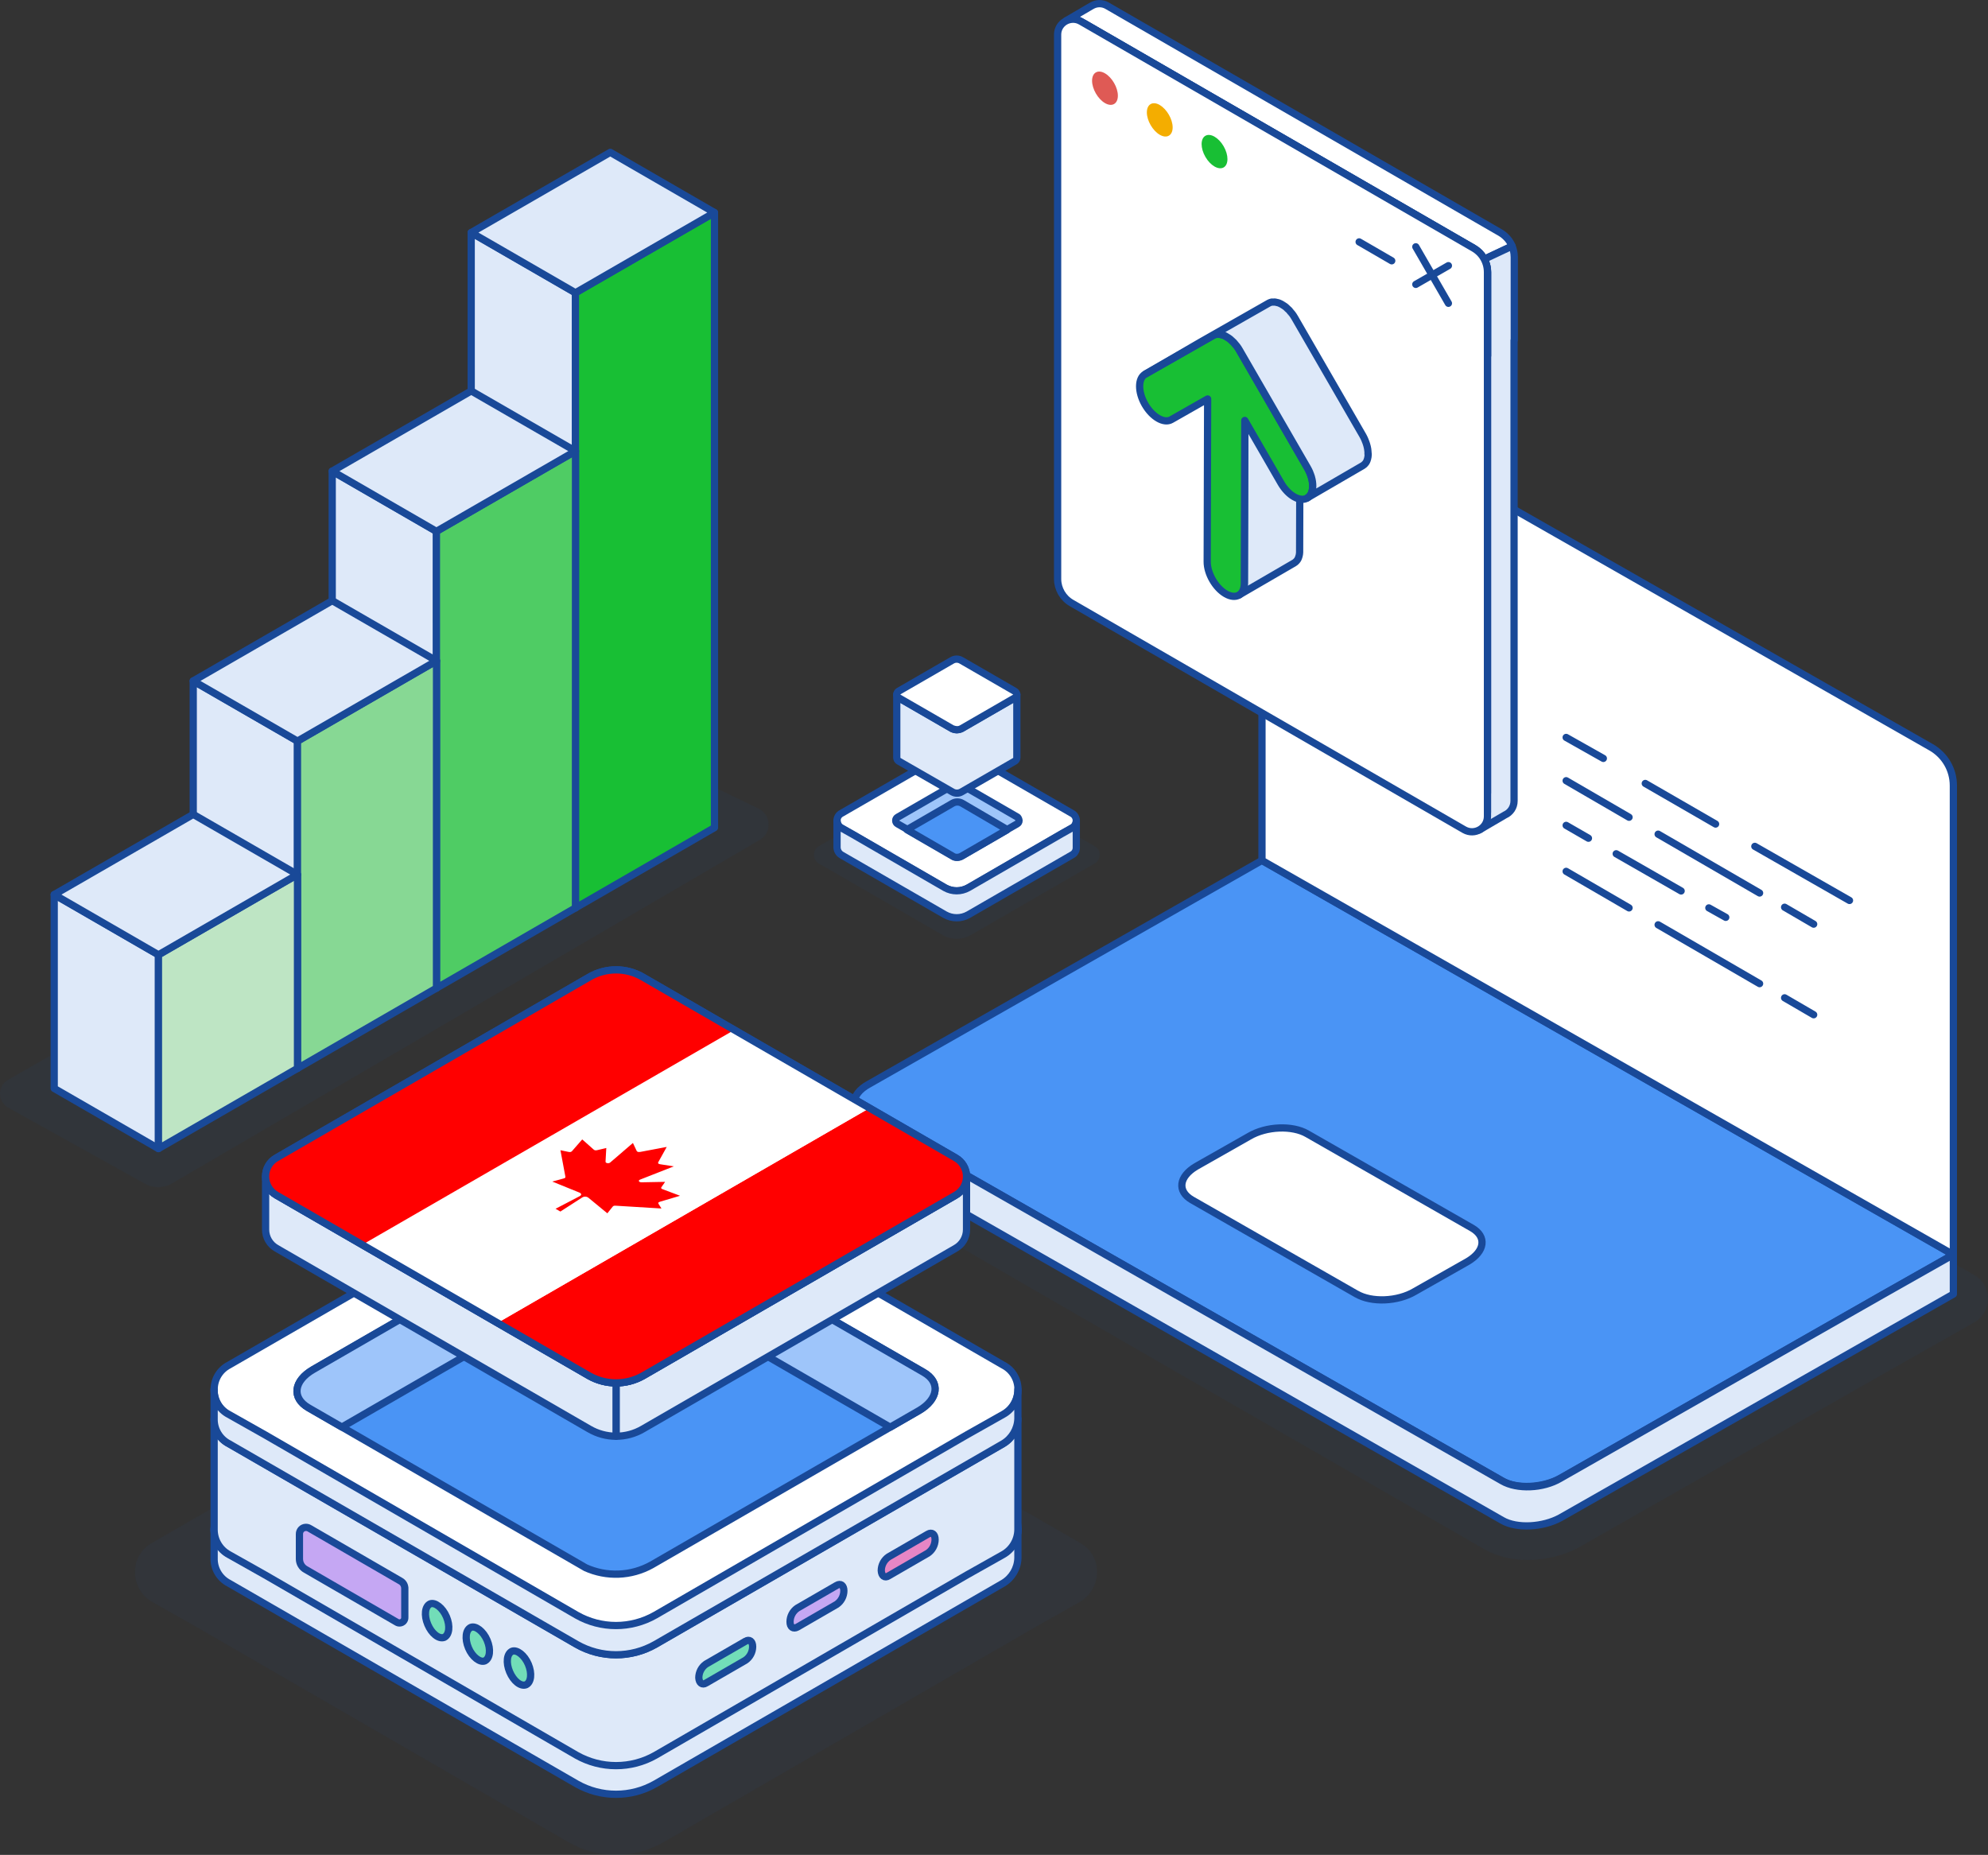 <?xml version="1.0" encoding="UTF-8"?><svg id="Layer_1" xmlns="http://www.w3.org/2000/svg" width="450" height="419.92" xmlns:xlink="http://www.w3.org/1999/xlink" viewBox="0 0 450 419.92"><rect x="0" y="0" width="450" height="419.92" fill="#333333" stroke="none"/><defs><style>.cls-1{fill:#4a94f5;}.cls-1,.cls-2,.cls-3,.cls-4,.cls-5,.cls-6,.cls-7,.cls-8,.cls-9,.cls-10,.cls-11,.cls-12{stroke:#194998;stroke-linecap:round;stroke-linejoin:round;stroke-width:1.64px;}.cls-13,.cls-14,.cls-15,.cls-16,.cls-17,.cls-18,.cls-19,.cls-20{stroke-width:0px;}.cls-13,.cls-19{fill:#194998;}.cls-2{fill:#bee5c4;}.cls-3,.cls-17{fill:none;}.cls-4{fill:#c5a7f3;}.cls-21{isolation:isolate;}.cls-14{fill:#f4ad00;}.cls-5{fill:#87d894;}.cls-6,.cls-18{fill:#fff;}.cls-7{fill:#9ec5fa;}.cls-8{fill:#72ddb8;}.cls-22,.cls-19{opacity:.07;}.cls-15,.cls-10{fill:#18bf34;}.cls-16{fill:red;}.cls-9{fill:#dee9f9;}.cls-11{fill:#e786c5;}.cls-23{clip-path:url(#clippath);}.cls-20{fill:#df5a55;}.cls-12{fill:#4fcc64;}</style><clipPath id="clippath"><path id="Path_6658-2" class="cls-17" d="m60.12,266.34c0,1.75.94,3.37,2.47,4.23l70.78,40.9c1.86,1.05,3.95,1.59,6.08,1.59,2.13,0,4.22-.55,6.08-1.59l70.78-40.9c1.53-.86,2.47-2.48,2.47-4.23,0-1.75-.94-3.37-2.47-4.23l-70.78-40.9c-3.75-2.2-8.41-2.2-12.16,0l-70.78,40.9c-1.54.85-2.49,2.47-2.47,4.23Z"/></clipPath></defs><path class="cls-19" d="m345.81,353.15c-3.67,0-7.04-.83-9.75-2.4,0,0-143.35-82.29-146.65-84.92-3.39-2.69-3.26-7.87.26-10.38,3.3-2.35,7.04-4.92,9.38-6.2l89.46-50.92,158.37,90.31c4.17,2.38,4.16,8.39-.02,10.75l-19.63,11.12-69.84,39.8c-3.38,1.83-7.49,2.84-11.58,2.84Z"/><g id="Group_4775"><path id="Path_5301" class="cls-1" d="m442.16,284.03l-16.11,9.12-72.85,41.52c-3.92,2.13-9.82,2.52-13.16.59l-134.32-76.64-10.01-5.63c-1.31-.61-2.2-1.87-2.36-3.3,0-1.54,1.17-3.1,3.34-4.27l88.96-50.64,156.51,89.25Z"/><path id="Path_5303" class="cls-6" d="m307.09,292.96l-37.31-21.34c-3.34-1.95-2.95-5.24.98-7.57l11.98-6.8c3.93-2.33,9.82-2.52,13.16-.58l37.31,21.34c3.34,1.94,2.95,5.24-.98,7.57l-11.98,6.79c-3.93,2.33-9.82,2.52-13.16.58Z"/><path id="Path_5304" class="cls-9" d="m442.16,284.03v8.93l-88.96,50.64c-3.92,2.14-9.82,2.52-13.16.59l-144.34-82.46c-1.31-.61-2.2-1.86-2.36-3.3v-8.74c.15,1.44,1.05,2.69,2.36,3.3l10.01,5.63,134.32,76.64c3.34,1.94,9.23,1.75,13.16-.59l72.85-41.52,16.11-9.12Z"/></g><path class="cls-6" d="m442.16,284.03v-106.19c0-3.58-1.91-6.88-5.02-8.66l-143.91-82.06c-3.38-1.93-7.57.51-7.57,4.4v103.27l156.51,89.25Z"/><g id="Group_4779"><path id="Path_5312" class="cls-3" d="m397.22,191.6l21.43,12.25"/><path id="Path_5313" class="cls-3" d="m372.42,177.36l15.92,9.19"/><path id="Path_5314" class="cls-3" d="m354.51,166.94l8.42,4.75"/><path id="Path_5315" class="cls-3" d="m403.96,205.38l6.58,3.83"/><path id="Path_5316" class="cls-3" d="m375.33,188.84l22.97,13.32"/><path id="Path_5317" class="cls-3" d="m354.51,176.74l14.24,8.27"/><path id="Path_5318" class="cls-3" d="m403.96,225.89l6.58,3.83"/><path id="Path_5319" class="cls-3" d="m375.33,209.36l22.97,13.32"/><path id="Path_5320" class="cls-3" d="m354.51,197.26l14.24,8.27"/><path id="Path_5321" class="cls-3" d="m386.81,205.53l3.83,2.14"/><path id="Path_5322" class="cls-3" d="m365.84,193.28l14.7,8.42"/><path id="Path_5323" class="cls-3" d="m354.51,186.85l5.05,2.91"/></g><path class="cls-6" d="m342.28,55.73l-6.3,2.96c-.11-.19-.22-.36-.34-.54-.13-.23-.3-.46-.5-.65-.16-.21-.36-.41-.57-.57-.21-.21-.42-.37-.65-.5-.11-.09-.21-.16-.32-.22L245.37,5.26l-.77-.44c-.28-.16-.57-.28-.85-.35-.82-.23-1.66-.14-2.37.2l5.57-3.26.13-.07c1.02-.63,2.35-.72,3.53-.05,0,.01.01.01.01.01l3.1,1.79,85.91,49.59c1.2.71,2.14,1.8,2.66,3.05Z"/><path class="cls-9" d="m342.77,58.09v18.97l-.05-.02v104.26c0,1.49-.88,2.67-2.06,3.19l-5.79,3.39-2.6-5.29,4.43-3.05v-98.99l.02.02v-18.97c0-1.02-.27-2.01-.75-2.92l6.29-2.96c.32.75.5,1.56.5,2.37Z"/><path class="cls-9" d="m336.73,61.61v18.97l-.03-.02v103.32l-88.15-50.89c-1.93-1.11-3.13-3.21-3.13-5.42V20.89l-.05-.02V5.26l88.23,50.94c.11.06.21.13.32.22.23.13.44.29.65.5.21.16.41.36.57.57.2.2.37.42.5.65.7,1,1.09,2.21,1.09,3.46Z"/><path class="cls-6" d="m336.7,61.62v123.19c0,2.68-2.89,4.35-5.23,3.04l-88.93-51.35c-1.93-1.11-3.14-3.21-3.14-5.42V7.84c0-2.36,2.24-3.92,4.36-3.38.28.07.57.19.85.35l.77.44,88.2,50.94c.12.07.23.14.35.22.23.15.44.32.65.5.21.18.4.37.57.57.19.21.35.42.5.65.67,1,1.05,2.22,1.05,3.47Z"/><path class="cls-3" d="m320.48,55.87l7.38,12.79"/><path class="cls-3" d="m327.86,60.14l-7.38,4.24"/><path class="cls-3" d="m307.65,54.76l7.38,4.28"/><path class="cls-14" d="m262.52,23.77c-1.6-.93-2.92-.18-2.92,1.68s1.32,4.13,2.92,5.06c1.6.93,2.92.18,2.92-1.67s-1.32-4.13-2.92-5.06Z"/><path class="cls-15" d="m276.99,37.9c1.14-.66,1.14-2.8,0-4.77-1.14-1.98-2.99-3.05-4.14-2.39-1.14.66-1.14,2.8,0,4.77,1.14,1.98,2.99,3.05,4.14,2.39Z"/><path class="cls-20" d="m250.12,16.6c-1.6-.93-2.92-.18-2.92,1.68s1.32,4.13,2.92,5.06c1.6.93,2.92.18,2.92-1.68s-1.32-4.13-2.92-5.06Z"/><g class="cls-21"><path class="cls-9" d="m281.76,95.18l-.1,36.85c0,.33-.03.63-.09.9,0,0,0,.02,0,.03-.06.27-.14.52-.24.74,0,0,0,0,0,.01-.09.19-.2.34-.32.49-.04.05-.08.1-.12.14-.14.15-.29.28-.46.38l12.54-7.29c.17-.1.32-.23.46-.38.04-.04.08-.1.12-.14.05-.06.11-.12.15-.19.06-.09.11-.19.16-.29,0,0,0,0,0-.01,0,0,0,0,0-.01.03-.07.06-.14.09-.22.03-.07.05-.14.07-.22.02-.07.04-.14.06-.21,0-.03.01-.06.02-.09,0,0,0-.02,0-.02,0-.03.01-.06.02-.09.01-.07.02-.13.03-.2,0-.07.02-.13.02-.2,0-.06,0-.13.01-.2,0-.07,0-.13,0-.2h0s.1-36.86.1-36.86l-12.54,7.29Z"/><path class="cls-10" d="m277.52,76.21c.42.24.67.41.91.6.14.11.26.24.39.36.14.12.27.24.4.37.14.15.27.32.41.49.11.12.21.24.32.38.22.29.42.6.6.92l15.36,26.59c1.64,2.84,1.63,5.9-.02,6.84-.82.47-1.9.32-2.98-.3s-2.15-1.71-2.97-3.13l-8.17-14.15-.1,36.85c0,2.66-1.9,3.74-4.22,2.4s-4.2-4.59-4.19-7.26l.1-36.85-8.23,4.68c-.82.47-1.9.33-2.98-.3s-2.15-1.72-2.97-3.14c-1.63-2.83-1.62-5.9.03-6.84l15.43-8.79c.23-.12.43-.19.64-.23.11-.02.22-.01.33,0,.13-.01.26-.03.39-.02.14.02.27.05.42.09.12.03.24.04.37.08.24.09.48.2.73.35Z"/><path class="cls-9" d="m309.66,102.76c0-.06,0-.12,0-.19,0-.07,0-.13,0-.2,0-.07,0-.14-.02-.2,0-.07-.01-.14-.02-.21,0-.05-.01-.1-.02-.16,0,0,0,0,0-.01,0-.01,0-.03,0-.04-.01-.07-.02-.14-.04-.22-.01-.07-.03-.15-.04-.22-.02-.07-.03-.15-.05-.22-.02-.07-.04-.15-.06-.22,0-.03-.02-.06-.03-.09,0,0,0-.02,0-.02-.01-.04-.02-.07-.03-.11-.02-.07-.05-.15-.07-.22-.02-.07-.05-.14-.07-.21-.02-.07-.05-.14-.08-.21-.03-.07-.05-.13-.08-.2-.01-.03-.03-.06-.04-.1,0,0,0-.01,0-.02-.01-.03-.02-.06-.04-.09-.03-.07-.06-.14-.09-.21-.03-.07-.07-.14-.1-.22-.04-.09-.09-.17-.13-.26-.05-.1-.11-.2-.16-.3l-15.36-26.59s-.01-.03-.02-.04c-.12-.2-.24-.39-.36-.58-.06-.09-.13-.18-.19-.27,0-.01-.02-.02-.03-.04-.01-.01-.02-.03-.03-.04-.02-.03-.04-.05-.06-.07-.03-.04-.07-.08-.1-.12-.03-.03-.05-.06-.08-.09-.01-.01-.03-.03-.04-.04-.08-.1-.17-.21-.25-.31-.03-.03-.05-.06-.08-.1-.02-.02-.04-.05-.06-.07,0,0,0-.01-.01-.02,0-.01-.02-.02-.03-.03-.02-.02-.04-.04-.07-.06-.03-.03-.07-.07-.11-.1-.07-.06-.13-.12-.2-.18-.06-.06-.12-.12-.18-.18-.04-.03-.07-.07-.11-.1-.03-.02-.05-.05-.08-.07,0,0,0,0-.01-.01,0,0,0,0-.01-.01-.05-.04-.1-.08-.16-.12-.05-.04-.1-.07-.16-.11-.01,0-.03-.02-.05-.03-.01,0-.03-.02-.04-.03-.04-.02-.07-.05-.11-.07-.09-.06-.18-.11-.29-.18-.03-.02-.06-.04-.1-.06-.04-.02-.09-.05-.13-.07-.05-.03-.11-.06-.16-.08-.05-.03-.11-.05-.16-.07-.05-.02-.11-.05-.16-.07-.04-.02-.09-.03-.13-.05,0,0,0,0,0,0-.03,0-.05-.01-.08-.02-.1-.02-.19-.04-.29-.06-.05-.01-.1-.03-.15-.04-.05-.01-.1-.02-.15-.03-.04,0-.07-.01-.11-.02h0s-.07,0-.1,0c-.07,0-.14,0-.21.01-.03,0-.06,0-.09,0-.05,0-.11,0-.16,0-.04,0-.07,0-.11,0-.02,0-.04,0-.06,0-.1.02-.19.05-.29.08,0,0,0,0-.01,0-.11.04-.22.09-.34.15l-15.43,8.79-12.54,7.29,15.43-8.79c.12-.06.23-.11.34-.15.1-.04.2-.06.3-.08.11-.02.22-.01.33,0,.13-.01.26-.03.39-.02.14.02.27.05.42.09.12.03.24.04.37.08.24.09.48.2.73.35.2.11.36.21.5.31.01,0,.03.02.04.02.14.09.26.18.37.27.14.11.26.24.39.36.14.12.27.24.4.37.14.15.27.32.41.49.11.12.21.24.32.38.22.29.42.6.6.92l15.36,26.59c.2.35.38.71.53,1.06,0,0,0,.01,0,.02.15.35.27.7.38,1.04,0,0,0,.02,0,.02.1.34.17.68.22,1.01,0,0,0,.01,0,.02.05.33.07.65.07.96,0,0,0,0,0,0,0,.3-.03.59-.08.87,0,0,0,.01,0,.02-.05.26-.13.51-.22.73,0,.01,0,.02-.01.03-.09.19-.2.35-.32.51-.04.05-.07.1-.12.14-.14.16-.3.3-.49.4l12.54-7.29c.19-.11.34-.25.49-.4.04-.04.08-.09.12-.14.04-.06.1-.11.14-.17.06-.09.11-.19.16-.29,0-.02.01-.04.02-.05,0-.01,0-.02.01-.03.02-.05.05-.1.07-.16.03-.07.05-.15.07-.23.02-.07.04-.14.06-.22,0-.04.02-.09.03-.13,0,0,0-.01,0-.02,0-.02,0-.03.01-.05.01-.07.02-.13.03-.2,0-.07.02-.13.02-.2,0-.07,0-.13.01-.2,0-.07,0-.13,0-.2,0,0,0,0,0-.01,0,0,0,0,0,0Z"/></g><path class="cls-19" d="m1.81,250.73l30.95,17.22c1.89,1.09,4.22,1.09,6.11,0l133.1-77.8c2.79-1.61,2.65-5.69-.25-7.09l-33.85-16.39L1.84,244.44c-2.44,1.38-2.46,4.89-.03,6.29Z"/><polygon class="cls-9" points="130.26 205.53 130.26 66.28 106.66 52.65 106.67 191.91 130.26 205.53"/><polygon class="cls-10" points="130.26 205.53 161.73 187.36 161.73 48.12 130.26 66.28 130.26 205.53"/><polygon class="cls-9" points="161.73 48.12 138.14 34.49 106.66 52.65 130.26 66.28 161.73 48.12"/><polygon class="cls-9" points="98.8 223.69 98.79 120.29 75.2 106.66 75.2 210.07 98.8 223.69"/><polygon class="cls-12" points="98.8 223.69 130.26 205.53 130.27 102.12 98.79 120.29 98.8 223.69"/><polygon class="cls-9" points="130.27 102.12 106.67 88.5 75.2 106.66 98.79 120.29 130.27 102.12"/><polygon class="cls-9" points="67.34 241.86 67.34 167.77 43.74 154.15 43.74 228.23 67.34 241.86"/><polygon class="cls-5" points="67.34 241.86 98.8 223.69 98.81 149.6 67.34 167.77 67.34 241.86"/><polygon class="cls-9" points="98.81 149.6 75.21 135.98 43.74 154.15 67.34 167.77 98.81 149.6"/><polygon class="cls-9" points="35.87 260.02 35.87 216.15 12.27 202.52 12.27 246.4 35.87 260.02"/><polygon class="cls-2" points="35.87 260.02 67.34 241.86 67.34 197.98 35.87 216.15 35.87 260.02"/><polygon class="cls-9" points="67.34 197.98 43.74 184.36 12.27 202.52 35.87 216.15 67.34 197.98"/><g id="Group_56-12" class="cls-22"><g id="Group_55-12"><path id="Path_5288" class="cls-13" d="m30.56,355.96c0,2.82,1.53,5.42,4.01,6.76l9.77,5.52,84.45,48.86c6.6,3.76,14.7,3.76,21.3,0l84.45-48.86,9.77-5.52c2.44-1.38,3.97-3.96,4.01-6.76.07-2.84-1.49-5.47-4.01-6.77l-94.22-54.38c-6.6-3.76-14.7-3.76-21.3,0l-94.22,54.38c-2.52,1.3-4.08,3.93-4.01,6.77Z"/></g></g><g id="Group_4773"><g id="Group_4769"><g id="Group_57-5"><g id="Group_56-9"><g id="Group_55-9"><path id="Path_5283" class="cls-6" d="m59.77,356.53l70.56,40.83c5.52,3.14,12.28,3.14,17.8,0l70.56-40.83-70.56-40.83c-5.52-3.14-12.28-3.14-17.8,0l-70.56,40.83Z"/></g></g><g id="Group_56-10"><g id="Group_55-10"><path id="Path_5284" class="cls-6" d="m48.47,346.27c0,2.36,1.28,4.53,3.35,5.65l8.17,4.61,70.56,40.83c5.52,3.14,12.28,3.14,17.8,0l70.56-40.83,8.17-4.61c2.04-1.16,3.32-3.31,3.35-5.65.06-2.37-1.24-4.57-3.35-5.65l-78.72-45.43c-5.52-3.14-12.28-3.14-17.8,0l-78.72,45.43c-2.11,1.09-3.41,3.28-3.35,5.65Z"/></g></g></g><path id="Path_5285" class="cls-9" d="m48.47,346.13v6.63c-.06,2.37,1.24,4.57,3.35,5.65l78.72,45.43c5.52,3.14,12.28,3.14,17.8,0l78.72-45.43c2-1.19,3.27-3.32,3.35-5.65v-6.63c0,2.36-1.28,4.53-3.35,5.65l-8.17,4.61-70.56,40.83c-5.52,3.14-12.28,3.14-17.8,0l-70.56-40.83-8.17-4.61c-2.11-1.09-3.41-3.28-3.35-5.65Z"/><path id="Path_5286" class="cls-9" d="m48.47,321.18v25.1c0,2.36,1.28,4.53,3.35,5.65l8.17,4.6,70.54,40.84c2.72,1.53,5.79,2.34,8.91,2.34,3.12,0,6.19-.8,8.91-2.34l70.54-40.84,8.17-4.6c2.05-1.15,3.32-3.3,3.35-5.65v-25.1c-.08,2.33-1.35,4.46-3.35,5.64l-11.94,6.89-66.77,38.54c-2.71,1.55-5.78,2.36-8.91,2.36-3.12,0-6.2-.81-8.91-2.36l-66.77-38.54-11.94-6.89c-2.11-1.08-3.42-3.27-3.36-5.64Z"/></g><g id="Group_4770"><g id="Group_57-6"><g id="Group_56-11"><g id="Group_55-11"><path id="Path_5287" class="cls-6" d="m59.77,324.95l70.56,40.83c5.52,3.14,12.28,3.14,17.8,0l70.56-40.83-70.56-40.83c-5.52-3.14-12.28-3.14-17.8,0l-70.56,40.83Z"/></g></g><g id="Group_56-12-2"><g id="Group_55-12-2"><path id="Path_5288-2" class="cls-6" d="m48.47,314.69c0,2.36,1.28,4.53,3.35,5.65l8.17,4.61,70.56,40.83c5.52,3.14,12.28,3.14,17.8,0l70.56-40.83,8.17-4.61c2.04-1.15,3.32-3.31,3.35-5.65.06-2.37-1.24-4.57-3.35-5.65l-78.73-45.44c-5.52-3.14-12.28-3.14-17.8,0l-78.72,45.43c-2.11,1.09-3.41,3.28-3.35,5.66Z"/></g></g></g><path id="Path_5289" class="cls-9" d="m48.47,314.55v6.63c-.06,2.37,1.24,4.57,3.35,5.65l78.72,45.43c5.52,3.14,12.28,3.14,17.8,0l78.72-45.43c2-1.19,3.27-3.32,3.35-5.65v-6.63c0,2.36-1.28,4.53-3.35,5.65l-8.17,4.61-70.56,40.83c-5.52,3.14-12.28,3.14-17.8,0l-70.56-40.83-8.17-4.61c-2.11-1.09-3.41-3.28-3.35-5.65Z"/></g><g id="Group_4771"><path id="Path_5290" class="cls-4" d="m91.63,359.42v6.72c.04.66-.46,1.23-1.13,1.27-.25.02-.5-.05-.72-.19l-20.59-11.92c-.87-.47-1.41-1.39-1.41-2.38v-5.63c-.02-.82.63-1.51,1.45-1.52.29,0,.58.07.82.22l20.59,11.92c.57.3.94.88.98,1.52Z"/><path id="Path_5291" class="cls-8" d="m100.52,370.68c1.19-.54,1.41-2.6.54-4.66-.87-2.06-2.6-3.36-3.69-2.93-1.19.54-1.41,2.6-.54,4.66.87,2.06,2.49,3.36,3.69,2.93Z"/><path id="Path_5292" class="cls-8" d="m109.73,376c1.19-.54,1.41-2.6.54-4.66s-2.6-3.36-3.68-2.93c-1.19.54-1.41,2.6-.54,4.66.87,2.06,2.6,3.36,3.69,2.93Z"/><path id="Path_5293" class="cls-8" d="m119.05,381.41c1.19-.54,1.41-2.6.54-4.66-.87-2.06-2.6-3.36-3.69-2.93-1.19.54-1.41,2.6-.54,4.66.87,2.06,2.49,3.36,3.68,2.93Z"/></g><g id="Group_4772"><path id="Path_5294" class="cls-4" d="m180.47,368.36l8.91-5.15c1.02-.7,1.63-1.86,1.64-3.09,0-1.21-.73-1.76-1.64-1.21l-8.91,5.15c-1.02.7-1.63,1.85-1.64,3.09,0,1.21.73,1.69,1.64,1.21Z"/><path id="Path_5295" class="cls-11" d="m201.12,356.76l8.91-5.15c1.02-.7,1.63-1.85,1.64-3.09,0-1.21-.73-1.76-1.64-1.21l-8.91,5.15c-1.02.7-1.63,1.85-1.64,3.09.06,1.21.79,1.76,1.64,1.21Z"/><path id="Path_5296" class="cls-8" d="m159.82,381.01l8.91-5.15c1.02-.7,1.63-1.85,1.64-3.09,0-1.21-.73-1.76-1.64-1.21l-8.91,5.15c-1.02.7-1.63,1.86-1.64,3.09.06,1.21.79,1.75,1.64,1.21Z"/></g></g><g id="Group_49-16"><path id="Path_85-16" class="cls-1" d="m132.49,354.86l-62.66-36.17c-3.85-2.22-3.36-6.1,1.08-8.66l60.5-34.93c4.62-2.57,10.19-2.79,15-.6l62.66,36.17c3.84,2.22,3.36,6.1-1.08,8.67l-60.5,34.93c-4.62,2.57-10.19,2.79-15,.6Z"/></g><path class="cls-7" d="m207.98,319.36l-6.48,3.73-55.1-31.82c-4.81-2.18-10.37-1.96-14.99.6l-54.02,31.19-7.56-4.36c-3.86-2.25-3.38-6.1,1.08-8.67l60.51-34.95c4.62-2.53,10.18-2.75,14.96-.57l62.72,36.18c3.83,2.21,3.32,6.07-1.11,8.67Z"/><g id="Group_56-2"><g id="Group_55-2"><path id="Path_6547" class="cls-19" d="m248.9,193.54c0,.84-.45,1.61-1.19,2.01l-2.9,1.64-25.08,14.51c-1.96,1.12-4.37,1.12-6.33,0l-25.08-14.51-2.9-1.64c-.73-.41-1.18-1.18-1.19-2.01-.02-.84.44-1.62,1.19-2.01l27.99-16.15c1.96-1.12,4.37-1.12,6.33,0l27.99,16.15c.75.39,1.21,1.17,1.19,2.01Z"/></g></g><g id="Group_6399"><g id="Group_6396"><g id="Group_57"><g id="Group_56"><g id="Group_55"><path id="Path_6546" class="cls-6" d="m240.27,188.85l-21,12.15c-1.64.93-3.65.93-5.3,0l-21-12.15,21-12.15c1.64-.93,3.65-.93,5.3,0l21,12.15Z"/></g></g><g id="Group_56-2-2"><g id="Group_55-2-2"><path id="Path_6547-2" class="cls-6" d="m243.63,185.8c0,.7-.38,1.35-1,1.68l-2.43,1.37-21,12.15c-1.64.93-3.65.93-5.3,0l-21-12.15-2.43-1.37c-.61-.34-.99-.98-1-1.68-.02-.71.37-1.36,1-1.68l23.43-13.52c1.64-.93,3.65-.93,5.3,0l23.43,13.52c.63.32,1.01.98,1,1.68Z"/></g></g></g><path id="Path_6548" class="cls-9" d="m243.63,185.76v6.11c.02.71-.37,1.36-1,1.68l-23.43,13.52c-1.64.93-3.65.93-5.3,0l-23.43-13.52c-.6-.36-.97-.99-1-1.68v-6.11c0,.7.38,1.35,1,1.68l2.43,1.37,21,12.15c1.64.93,3.65.93,5.3,0l21-12.15,2.43-1.37c.63-.32,1.01-.98,1-1.68Z"/></g><g id="Group_6397"><path id="Path_6549" class="cls-7" d="m230.67,185.76c.01.31-.16.6-.44.75l-2.18,1.25-.06.06-3.55,2.06-6.67,3.86c-.32.2-.68.3-1.06.31-.38.02-.75-.09-1.06-.31l-6.67-3.86-3.55-2.06-.06-.06-2.18-1.25c-.28-.14-.45-.44-.44-.75-.01-.31.16-.6.44-.75l12.52-7.23c.66-.37,1.46-.37,2.12,0l12.52,7.23c.18.21.29.47.31.75Z"/><path id="Path_6550" class="cls-1" d="m227.99,187.81l-.06.06-3.55,2.06-6.67,3.86c-.32.2-.68.3-1.06.31-.38.02-.75-.09-1.06-.31l-6.67-3.86-3.55-2.06-.06-.06,10.34-5.98c.66-.37,1.46-.37,2.12,0l10.22,5.98Z"/></g><g id="Group_6398"><path id="Path_6551" class="cls-9" d="m230.17,157.22v14.33c0,.31-.17.59-.44.75l-12.09,6.98c-.63.37-1.42.37-2.06,0l-12.15-6.98c-.26-.16-.42-.44-.44-.75v-14.33c0,.31.17.59.44.75l12.09,6.98c.32.18.69.26,1.06.25.36-.02.72-.11,1.06-.25l12.09-6.98c.26-.16.42-.44.43-.75Z"/><path id="Path_6552" class="cls-6" d="m230.17,157.22c0,.31-.17.59-.44.75l-12.09,6.98c-.32.18-.69.26-1.06.25-.36-.02-.72-.11-1.06-.25l-12.09-6.98c-.26-.16-.42-.44-.44-.75,0-.31.17-.59.44-.75l12.09-6.98c.63-.37,1.42-.37,2.06,0l12.09,6.98c.28.15.47.43.5.75Z"/></g></g><path id="Path_6656" class="cls-9" d="m139.45,313.05v12.09c2.14,0,4.24-.57,6.08-1.65l70.78-40.9c1.53-.86,2.47-2.48,2.47-4.23v-12.02c0,1.75-.94,3.37-2.47,4.23l-70.78,40.9c-1.86,1.05-3.95,1.59-6.08,1.58Z"/><path id="Path_6657" class="cls-9" d="m60.12,266.34v12.02c0,1.75.94,3.37,2.47,4.23l70.78,40.9c1.85,1.08,3.94,1.65,6.08,1.65v-12.09c-2.13,0-4.22-.55-6.08-1.59l-70.78-40.9c-1.52-.86-2.46-2.48-2.47-4.23Z"/><path id="Path_6658" class="cls-6" d="m60.12,266.34c0,1.75.94,3.37,2.47,4.23l70.78,40.9c1.86,1.05,3.95,1.59,6.08,1.59,2.13,0,4.22-.55,6.08-1.59l70.78-40.9c1.53-.86,2.47-2.48,2.47-4.23,0-1.75-.94-3.37-2.47-4.23l-70.78-40.9c-3.75-2.2-8.41-2.2-12.16,0l-70.78,40.9c-1.54.85-2.49,2.47-2.47,4.23Z"/><g class="cls-23"><polyline class="cls-16" points="108.62 301.78 200.78 248.57 231.31 266.31 139.15 319.52 108.62 301.78"/><polyline class="cls-18" points="78.1 284.04 170.26 230.83 200.78 248.57 108.62 301.78 78.1 284.04"/><polyline class="cls-16" points="47.59 266.31 139.75 213.1 170.26 230.83 78.1 284.04 47.59 266.31"/></g><path id="Path_6658-3" class="cls-3" d="m60.12,266.34c0,1.75.94,3.37,2.47,4.23l70.78,40.9c1.86,1.05,3.95,1.59,6.08,1.59,2.13,0,4.22-.55,6.08-1.59l70.78-40.9c1.53-.86,2.47-2.48,2.47-4.23,0-1.75-.94-3.37-2.47-4.23l-70.78-40.9c-3.75-2.2-8.41-2.2-12.16,0l-70.78,40.9c-1.54.85-2.49,2.47-2.47,4.23Z"/><path class="cls-16" d="m150.86,259.66c-.08.01-.14.02-.19.03-1.91.36-3.81.72-5.72,1.08-.28.05-.5.03-.66-.05-.08-.05-.15-.12-.19-.21-.2-.42-.4-.85-.6-1.27-.07-.16-.15-.32-.23-.49-.04.03-.08.05-.1.08-.96.83-1.92,1.66-2.88,2.48-.73.63-1.46,1.26-2.19,1.88-.2.17-.62.19-.86.05,0,0-.01,0-.02-.01-.13-.08-.16-.18-.15-.29.05-.98.11-1.96.16-2.93,0-.03.02-.07.04-.12-.1.02-.15.03-.2.04-.64.15-1.27.3-1.91.45-.28.06-.5.05-.67-.06-.04-.02-.08-.05-.12-.09-.75-.67-1.5-1.34-2.25-2-.1-.09-.21-.18-.33-.28-.05.05-.08.09-.11.12-.73.84-1.47,1.68-2.2,2.52-.17.2-.43.26-.79.18-.51-.11-1.03-.22-1.54-.32-.09-.02-.18-.04-.29-.06,0,.05.01.09.02.12.37,1.96.73,3.91,1.1,5.87.04.2-.07.31-.38.4-.37.1-.75.2-1.13.31-.48.13-.96.26-1.45.39.02,0,.03.02.04.02s.02.01.04.02c1.03.42,2.05.83,3.08,1.25.99.4,1.99.8,2.98,1.21.05.02.1.04.14.07.29.17.35.41.11.61-.09.08-.23.14-.35.21-.87.45-1.73.91-2.6,1.36-.83.43-1.66.87-2.49,1.3-.07.04-.14.07-.22.11l1.1.63c.26-.17.52-.34.77-.5.63-.4,1.25-.81,1.88-1.21.77-.49,1.53-.99,2.31-1.49.36-.23.87-.23,1.23-.03.05.03.09.06.13.09.2.17.4.33.61.5,1,.82,2,1.64,2.99,2.46.23.19.46.38.71.58.03-.04.06-.07.08-.1.37-.46.74-.92,1.11-1.39.16-.2.34-.26.71-.23,3.38.21,6.77.41,10.15.62.06,0,.11,0,.19,0-.03-.04-.05-.07-.06-.1-.2-.31-.39-.62-.59-.93-.15-.25-.06-.38.35-.5,1.44-.43,2.88-.85,4.31-1.28.05-.02.11-.04.18-.06-.05-.02-.07-.04-.1-.05-1.28-.48-2.55-.96-3.83-1.44-.06-.02-.12-.05-.16-.07-.18-.1-.21-.23-.1-.39.25-.37.51-.74.77-1.11.02-.03.03-.05.05-.09-.4,0-.77.01-1.15.02-1.38.03-2.76.06-4.14.08-.2,0-.37-.03-.48-.1-.06-.03-.1-.08-.13-.12-.09-.15,0-.29.25-.39,2.34-.92,4.69-1.84,7.03-2.76.19-.08.38-.15.6-.24-.09-.01-.14-.02-.19-.03-.95-.15-1.9-.29-2.86-.44-.16-.03-.29-.06-.37-.11-.15-.09-.18-.22-.09-.38.61-1.1,1.23-2.21,1.84-3.31.02-.03.03-.07.06-.11"/></svg>